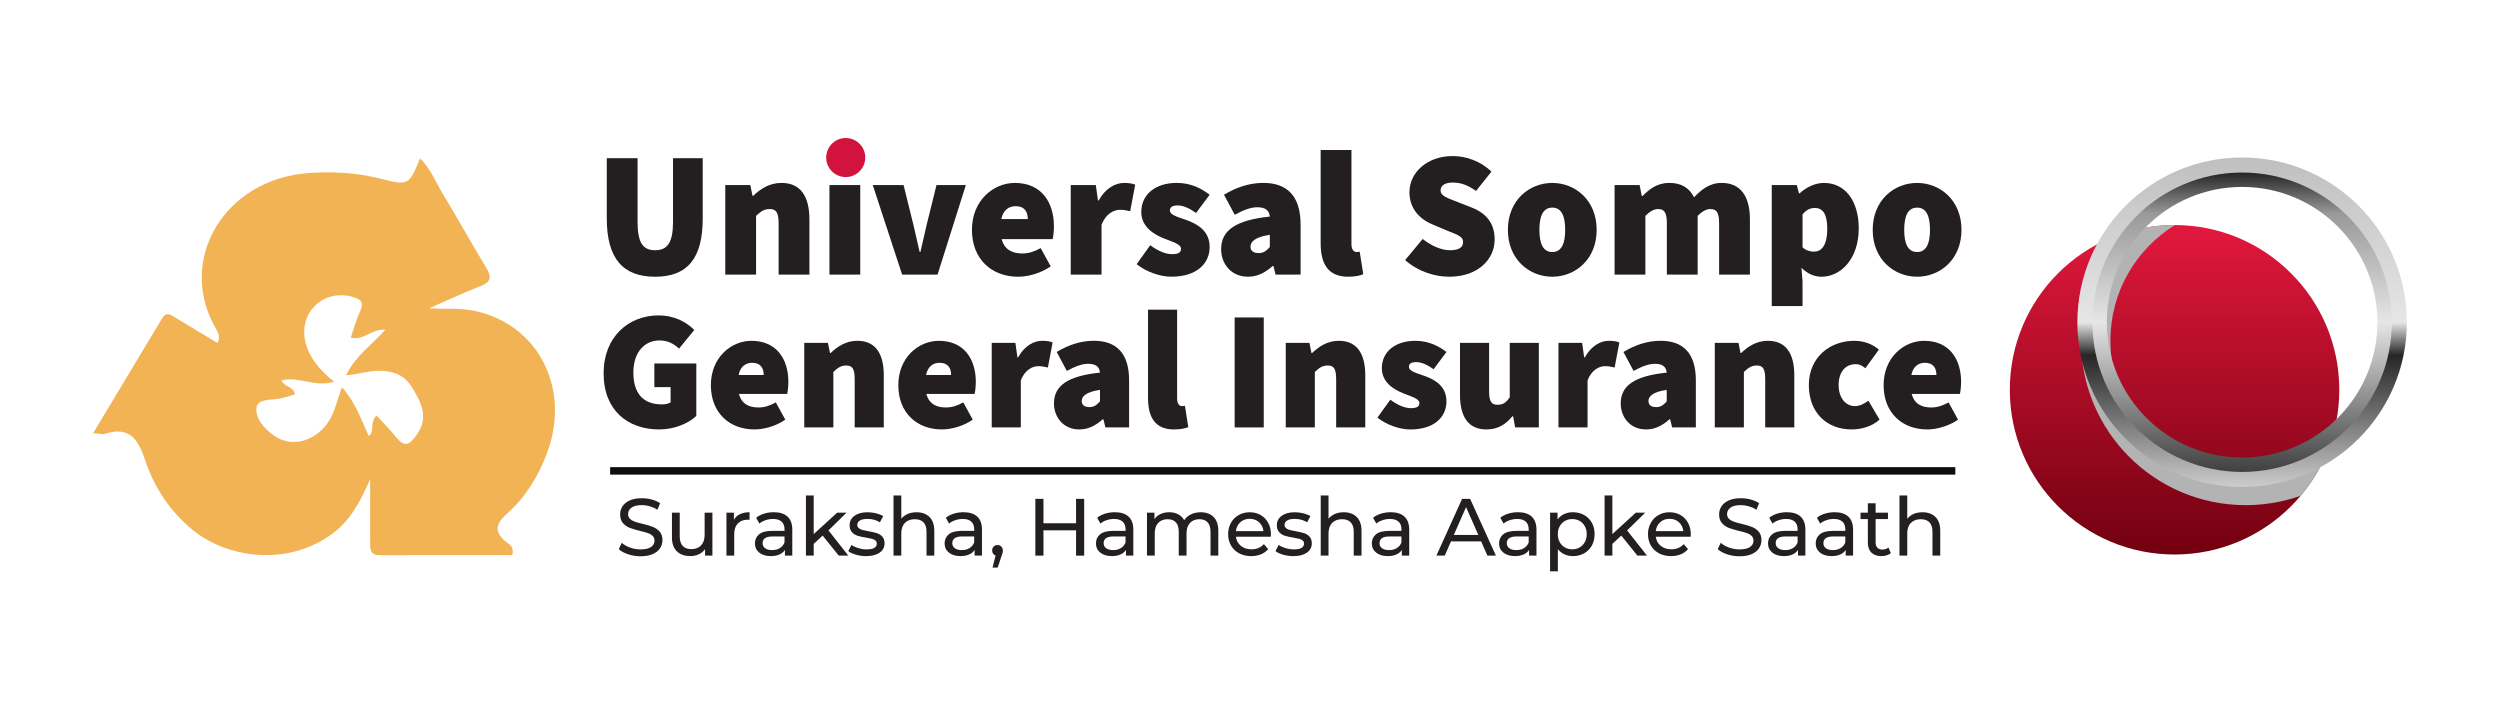 <svg width="280" height="80" viewBox="0 0 280 80" fill="none" xmlns="http://www.w3.org/2000/svg">
<rect width="280" height="80" fill="white"/>
<path d="M67.959 24.456V17.72H71.408V24.858C71.408 27.184 72.009 28.027 73.373 28.027C74.736 28.027 75.378 27.184 75.378 24.858V17.72H78.706V24.458C78.706 28.909 77.022 30.995 73.373 30.995C69.723 30.995 67.959 28.907 67.959 24.456Z" fill="#231F20"/>
<path d="M81.23 20.728H84.037L84.279 21.93H84.359C85.161 21.168 86.164 20.486 87.527 20.486C89.733 20.486 90.655 22.091 90.655 24.576V30.752H87.206V25.018C87.206 23.735 86.885 23.413 86.204 23.413C85.561 23.413 85.202 23.694 84.68 24.175V30.752H81.23V20.728Z" fill="#231F20"/>
<path d="M92.698 17.76C92.698 16.758 93.5 16.035 94.623 16.035C95.746 16.035 96.548 16.756 96.548 17.76C96.548 18.763 95.746 19.484 94.623 19.484C93.5 19.484 92.698 18.763 92.698 17.76ZM92.899 20.728H96.348V30.752H92.899V20.728Z" fill="#231F20"/>
<path d="M97.751 20.728H101.2L102.282 25.098C102.523 26.1 102.763 27.143 103.003 28.226H103.084C103.323 27.143 103.565 26.1 103.805 25.098L104.887 20.728H108.175L105.007 30.752H101.037L97.751 20.728Z" fill="#231F20"/>
<path d="M108.857 25.741C108.857 22.492 111.222 20.488 113.669 20.488C116.637 20.488 118.04 22.653 118.04 25.34C118.04 25.941 117.96 26.542 117.9 26.783H112.186C112.507 27.986 113.389 28.388 114.512 28.388C115.194 28.388 115.836 28.188 116.557 27.787L117.68 29.832C116.598 30.594 115.154 30.995 114.031 30.995C111.104 30.993 108.857 29.068 108.857 25.741ZM115.113 24.537C115.113 23.775 114.793 23.093 113.75 23.093C112.988 23.093 112.347 23.535 112.145 24.537H115.113Z" fill="#231F20"/>
<path d="M119.924 20.728H122.731L122.972 22.452H123.053C123.794 21.089 124.918 20.488 125.899 20.488C126.521 20.488 126.862 20.568 127.143 20.688L126.581 23.656C126.22 23.576 125.899 23.495 125.458 23.495C124.736 23.495 123.853 23.937 123.372 25.179V30.753H119.923V20.728H119.924Z" fill="#231F20"/>
<path d="M127.302 29.589L128.826 27.464C129.749 28.145 130.57 28.465 131.272 28.465C131.993 28.465 132.274 28.265 132.274 27.864C132.274 27.344 131.351 27.102 130.349 26.701C129.186 26.241 127.823 25.378 127.823 23.734C127.823 21.769 129.427 20.485 131.793 20.485C133.437 20.485 134.6 21.146 135.482 21.809L133.957 23.854C133.236 23.333 132.534 23.011 131.913 23.011C131.33 23.011 131.031 23.172 131.031 23.573C131.031 24.093 131.913 24.294 132.915 24.655C134.117 25.097 135.48 25.858 135.48 27.663C135.48 29.547 133.997 30.99 131.19 30.99C129.909 30.993 128.345 30.431 127.302 29.589Z" fill="#231F20"/>
<path d="M136.766 27.905C136.766 25.82 138.371 24.657 142.219 24.256C142.139 23.535 141.698 23.213 140.815 23.213C140.094 23.213 139.332 23.494 138.289 24.055L137.086 21.81C138.489 20.968 139.933 20.486 141.498 20.486C144.104 20.486 145.668 21.889 145.668 25.177V30.752H142.861L142.62 29.789H142.539C141.738 30.51 140.856 30.992 139.772 30.992C137.888 30.993 136.766 29.549 136.766 27.905ZM142.219 27.665V26.302C140.575 26.544 140.054 27.064 140.054 27.626C140.054 28.087 140.374 28.347 140.977 28.347C141.537 28.347 141.858 28.066 142.219 27.665Z" fill="#231F20"/>
<path d="M147.913 27.224V16.797H151.363V27.344C151.363 28.025 151.683 28.226 151.924 28.226C152.044 28.226 152.125 28.226 152.286 28.186L152.686 30.712C152.325 30.873 151.765 30.993 151.003 30.993C148.674 30.993 147.913 29.469 147.913 27.224Z" fill="#231F20"/>
<path d="M157.376 29.128L159.34 26.763C160.262 27.505 161.425 28.027 162.387 28.027C163.43 28.027 163.87 27.686 163.87 27.104C163.87 26.482 163.209 26.282 162.106 25.84L160.483 25.158C159.08 24.597 157.856 23.415 157.856 21.529C157.856 19.304 159.861 17.479 162.708 17.479C164.191 17.479 165.835 18.041 167.039 19.224L165.316 21.389C164.434 20.767 163.671 20.447 162.709 20.447C161.866 20.447 161.346 20.748 161.346 21.329C161.346 21.951 162.087 22.171 163.271 22.632L164.855 23.254C166.478 23.896 167.401 25.018 167.401 26.823C167.401 29.029 165.557 30.993 162.308 30.993C160.664 30.993 158.779 30.392 157.376 29.128Z" fill="#231F20"/>
<path d="M168.883 25.741C168.883 22.413 171.289 20.488 173.855 20.488C176.421 20.488 178.827 22.413 178.827 25.741C178.827 29.068 176.421 30.993 173.855 30.993C171.289 30.993 168.883 29.068 168.883 25.741ZM175.3 25.741C175.3 24.216 174.899 23.254 173.856 23.254C172.814 23.254 172.413 24.216 172.413 25.741C172.413 27.265 172.814 28.227 173.856 28.227C174.898 28.226 175.3 27.263 175.3 25.741Z" fill="#231F20"/>
<path d="M180.832 20.728H183.639L183.879 21.951H183.96C184.761 21.168 185.604 20.486 186.967 20.486C188.33 20.486 189.192 21.048 189.734 22.091C190.556 21.248 191.459 20.486 192.822 20.486C195.028 20.486 195.991 22.091 195.991 24.576V30.752H192.541V25.018C192.541 23.735 192.221 23.413 191.539 23.413C191.139 23.413 190.657 23.655 190.137 24.175V30.752H186.688V25.018C186.688 23.735 186.367 23.413 185.686 23.413C185.285 23.413 184.804 23.655 184.283 24.175V30.752H180.834V20.728H180.832Z" fill="#231F20"/>
<path d="M198.436 20.728H201.243L201.483 21.651H201.564C202.305 20.969 203.288 20.488 204.29 20.488C206.655 20.488 208.179 22.493 208.179 25.581C208.179 29.03 206.135 30.995 204.009 30.995C203.167 30.995 202.405 30.633 201.764 29.993L201.884 31.517V34.281H198.435V20.728H198.436ZM204.651 25.619C204.651 23.975 204.17 23.293 203.249 23.293C202.728 23.293 202.327 23.494 201.885 24.014V27.703C202.286 28.065 202.728 28.185 203.168 28.185C203.97 28.186 204.651 27.544 204.651 25.619Z" fill="#231F20"/>
<path d="M209.743 25.741C209.743 22.413 212.149 20.488 214.715 20.488C217.281 20.488 219.687 22.413 219.687 25.741C219.687 29.068 217.281 30.993 214.715 30.993C212.149 30.993 209.743 29.068 209.743 25.741ZM216.159 25.741C216.159 24.216 215.758 23.254 214.715 23.254C213.672 23.254 213.271 24.216 213.271 25.741C213.271 27.265 213.672 28.227 214.715 28.227C215.758 28.226 216.159 27.263 216.159 25.741Z" fill="#231F20"/>
<path d="M67.605 41.809C67.605 37.678 70.447 35.327 73.744 35.327C75.564 35.327 76.889 36.085 77.761 36.957L76.055 39.041C75.448 38.51 74.843 38.131 73.857 38.131C72.189 38.131 70.939 39.458 70.939 41.693C70.939 44.004 71.963 45.293 74.159 45.293C74.5 45.293 74.879 45.217 75.107 45.066V43.361H73.288V40.707H77.987V46.581C77.116 47.415 75.562 48.097 73.819 48.097C70.371 48.1 67.605 46.015 67.605 41.809Z" fill="#231F20"/>
<path d="M79.618 43.135C79.618 40.065 81.855 38.171 84.166 38.171C86.97 38.171 88.297 40.217 88.297 42.756C88.297 43.325 88.221 43.893 88.164 44.121H82.763C83.066 45.258 83.9 45.637 84.962 45.637C85.605 45.637 86.212 45.446 86.894 45.068L87.954 47C86.931 47.719 85.567 48.098 84.505 48.098C81.741 48.1 79.618 46.28 79.618 43.135ZM85.531 41.997C85.531 41.278 85.228 40.633 84.242 40.633C83.522 40.633 82.915 41.049 82.727 41.997H85.531Z" fill="#231F20"/>
<path d="M90.077 38.398H92.73L92.957 39.534H93.033C93.791 38.814 94.739 38.169 96.027 38.169C98.112 38.169 98.984 39.685 98.984 42.035V47.872H95.725V42.452C95.725 41.24 95.422 40.937 94.777 40.937C94.17 40.937 93.829 41.202 93.336 41.657V47.872H90.077V38.398Z" fill="#231F20"/>
<path d="M100.612 43.135C100.612 40.065 102.848 38.171 105.159 38.171C107.963 38.171 109.29 40.217 109.29 42.756C109.29 43.325 109.214 43.893 109.157 44.121H103.756C104.059 45.258 104.893 45.637 105.955 45.637C106.599 45.637 107.206 45.446 107.887 45.068L108.948 47C107.924 47.719 106.561 48.098 105.499 48.098C102.734 48.1 100.612 46.28 100.612 43.135ZM106.524 41.997C106.524 41.278 106.221 40.633 105.235 40.633C104.516 40.633 103.909 41.049 103.72 41.997H106.524Z" fill="#231F20"/>
<path d="M111.072 38.398H113.725L113.952 40.027H114.028C114.728 38.738 115.79 38.169 116.719 38.169C117.307 38.169 117.629 38.245 117.894 38.359L117.363 41.163C117.022 41.087 116.719 41.011 116.302 41.011C115.621 41.011 114.787 41.428 114.332 42.603V47.87H111.073V38.398H111.072Z" fill="#231F20"/>
<path d="M118.044 45.182C118.044 43.211 119.56 42.111 123.199 41.733C123.123 41.051 122.706 40.747 121.872 40.747C121.191 40.747 120.47 41.011 119.485 41.542L118.349 39.42C119.675 38.624 121.04 38.169 122.517 38.169C124.981 38.169 126.459 39.496 126.459 42.603V47.87H123.806L123.579 46.96H123.503C122.746 47.642 121.912 48.097 120.888 48.097C119.105 48.1 118.044 46.735 118.044 45.182ZM123.199 44.953V43.665C121.646 43.892 121.153 44.385 121.153 44.915C121.153 45.351 121.455 45.597 122.024 45.597C122.554 45.599 122.857 45.332 123.199 44.953Z" fill="#231F20"/>
<path d="M128.579 44.537V34.684H131.838V44.651C131.838 45.296 132.141 45.484 132.369 45.484C132.483 45.484 132.559 45.484 132.71 45.446L133.089 47.834C132.748 47.986 132.217 48.098 131.497 48.098C129.3 48.1 128.579 46.659 128.579 44.537Z" fill="#231F20"/>
<path d="M138.281 35.555H141.54V47.873H138.281V35.555Z" fill="#231F20"/>
<path d="M144.004 38.398H146.657L146.884 39.534H146.96C147.717 38.814 148.665 38.169 149.954 38.169C152.038 38.169 152.91 39.685 152.91 42.035V47.872H149.65V42.452C149.65 41.24 149.347 40.937 148.702 40.937C148.095 40.937 147.754 41.202 147.261 41.657V47.872H144.004V38.398Z" fill="#231F20"/>
<path d="M154.272 46.773L155.713 44.765C156.584 45.41 157.361 45.713 158.024 45.713C158.705 45.713 158.972 45.524 158.972 45.144C158.972 44.651 158.1 44.424 157.152 44.045C156.054 43.609 154.765 42.794 154.765 41.241C154.765 39.383 156.28 38.171 158.517 38.171C160.07 38.171 161.17 38.795 162.004 39.421L160.563 41.354C159.881 40.861 159.217 40.558 158.631 40.558C158.081 40.558 157.797 40.71 157.797 41.089C157.797 41.582 158.631 41.771 159.579 42.113C160.715 42.53 162.004 43.249 162.004 44.955C162.004 46.736 160.601 48.1 157.949 48.1C156.737 48.1 155.258 47.569 154.272 46.773Z" fill="#231F20"/>
<path d="M163.519 44.234V38.398H166.778V43.817C166.778 45.029 167.081 45.332 167.726 45.332C168.333 45.332 168.674 45.106 169.091 44.498V38.398H172.35V47.872H169.696L169.47 46.621H169.394C168.636 47.531 167.764 48.098 166.475 48.098C164.391 48.1 163.519 46.583 163.519 44.234Z" fill="#231F20"/>
<path d="M174.547 38.398H177.2L177.427 40.027H177.503C178.204 38.738 179.266 38.169 180.194 38.169C180.783 38.169 181.104 38.245 181.369 38.359L180.838 41.163C180.497 41.087 180.194 41.011 179.778 41.011C179.096 41.011 178.262 41.428 177.807 42.603V47.87H174.548V38.398H174.547Z" fill="#231F20"/>
<path d="M181.52 45.182C181.52 43.211 183.035 42.111 186.674 41.733C186.598 41.051 186.181 40.747 185.348 40.747C184.666 40.747 183.945 41.011 182.961 41.542L181.824 39.42C183.151 38.624 184.515 38.169 185.993 38.169C188.456 38.169 189.935 39.496 189.935 42.603V47.87H187.281L187.055 46.96H186.979C186.221 47.642 185.387 48.097 184.363 48.097C182.582 48.1 181.52 46.735 181.52 45.182ZM186.674 44.953V43.665C185.121 43.892 184.628 44.385 184.628 44.915C184.628 45.351 184.931 45.597 185.5 45.597C186.029 45.599 186.334 45.332 186.674 44.953Z" fill="#231F20"/>
<path d="M192.056 38.398H194.709L194.936 39.534H195.012C195.77 38.814 196.718 38.169 198.006 38.169C200.091 38.169 200.962 39.685 200.962 42.035V47.872H197.703V42.452C197.703 41.24 197.401 40.937 196.756 40.937C196.148 40.937 195.808 41.202 195.315 41.657V47.872H192.056V38.398Z" fill="#231F20"/>
<path d="M202.59 43.135C202.59 39.99 204.978 38.171 207.669 38.171C208.805 38.171 209.715 38.55 210.435 39.157L208.92 41.241C208.503 40.9 208.2 40.786 207.859 40.786C206.646 40.786 205.927 41.696 205.927 43.135C205.927 44.575 206.723 45.484 207.746 45.484C208.277 45.484 208.807 45.22 209.262 44.877L210.512 47C209.565 47.834 208.352 48.098 207.368 48.098C204.675 48.1 202.59 46.28 202.59 43.135Z" fill="#231F20"/>
<path d="M210.964 43.135C210.964 40.065 213.201 38.171 215.512 38.171C218.316 38.171 219.643 40.217 219.643 42.756C219.643 43.325 219.567 43.893 219.51 44.121H214.109C214.412 45.258 215.246 45.637 216.308 45.637C216.951 45.637 217.558 45.446 218.24 45.068L219.301 47C218.277 47.719 216.913 48.098 215.851 48.098C213.087 48.1 210.964 46.28 210.964 43.135ZM216.877 41.997C216.877 41.278 216.574 40.633 215.588 40.633C214.869 40.633 214.261 41.049 214.073 41.997H216.877Z" fill="#231F20"/>
<path d="M96.139 19.311C97.059 18.529 97.171 17.149 96.389 16.229C95.606 15.309 94.226 15.197 93.306 15.979C92.386 16.762 92.274 18.142 93.056 19.062C93.839 19.982 95.219 20.094 96.139 19.311Z" fill="#D1133E"/>
<path d="M70.349 62.081C69.904 61.933 69.555 61.74 69.3 61.504L69.637 60.796C69.879 61.014 70.19 61.191 70.567 61.327C70.946 61.463 71.335 61.532 71.734 61.532C72.261 61.532 72.654 61.443 72.915 61.264C73.175 61.086 73.305 60.847 73.305 60.551C73.305 60.333 73.234 60.156 73.092 60.02C72.95 59.884 72.774 59.778 72.565 59.707C72.356 59.633 72.061 59.551 71.68 59.461C71.202 59.345 70.816 59.231 70.522 59.116C70.228 59 69.976 58.823 69.768 58.585C69.561 58.346 69.455 58.023 69.455 57.618C69.455 57.278 69.545 56.973 69.723 56.701C69.901 56.429 70.172 56.211 70.536 56.047C70.899 55.883 71.351 55.801 71.889 55.801C72.265 55.801 72.634 55.849 72.998 55.946C73.361 56.042 73.674 56.183 73.934 56.364L73.634 57.091C73.368 56.922 73.083 56.793 72.78 56.705C72.477 56.617 72.18 56.573 71.889 56.573C71.374 56.573 70.988 56.667 70.731 56.854C70.473 57.041 70.345 57.284 70.345 57.581C70.345 57.799 70.418 57.976 70.563 58.112C70.707 58.248 70.887 58.355 71.102 58.43C71.317 58.506 71.61 58.586 71.979 58.671C72.457 58.786 72.842 58.901 73.133 59.016C73.424 59.132 73.672 59.307 73.882 59.543C74.091 59.778 74.195 60.097 74.195 60.496C74.195 60.83 74.104 61.134 73.922 61.409C73.741 61.684 73.465 61.904 73.096 62.063C72.726 62.224 72.273 62.304 71.734 62.304C71.256 62.303 70.794 62.228 70.349 62.081Z" fill="#231F20"/>
<path d="M79.791 57.416V62.23H78.965V61.503C78.789 61.752 78.558 61.943 78.27 62.079C77.982 62.215 77.669 62.284 77.329 62.284C76.687 62.284 76.181 62.107 75.812 61.753C75.442 61.399 75.258 60.877 75.258 60.186V57.416H76.13V60.087C76.13 60.553 76.242 60.906 76.466 61.145C76.69 61.384 77.012 61.503 77.429 61.503C77.889 61.503 78.252 61.364 78.518 61.084C78.785 60.807 78.918 60.412 78.918 59.904V57.416H79.791Z" fill="#231F20"/>
<path d="M82.87 57.589C83.167 57.444 83.527 57.371 83.951 57.371V58.215C83.903 58.209 83.835 58.206 83.751 58.206C83.278 58.206 82.907 58.346 82.638 58.629C82.368 58.909 82.234 59.312 82.234 59.832V62.23H81.362V57.416H82.197V58.225C82.349 57.946 82.573 57.733 82.87 57.589Z" fill="#231F20"/>
<path d="M88.206 57.861C88.56 58.188 88.737 58.675 88.737 59.323V62.23H87.911V61.593C87.766 61.817 87.558 61.989 87.289 62.107C87.02 62.225 86.7 62.284 86.331 62.284C85.791 62.284 85.361 62.154 85.036 61.893C84.712 61.633 84.551 61.291 84.551 60.867C84.551 60.442 84.706 60.102 85.014 59.844C85.323 59.587 85.813 59.458 86.486 59.458H87.867V59.285C87.867 58.909 87.757 58.623 87.539 58.422C87.321 58.222 86.999 58.122 86.577 58.122C86.291 58.122 86.013 58.169 85.741 58.263C85.469 58.356 85.238 58.482 85.051 58.64L84.688 57.986C84.937 57.786 85.234 57.634 85.579 57.527C85.924 57.422 86.29 57.368 86.677 57.368C87.342 57.371 87.852 57.534 88.206 57.861ZM87.339 61.39C87.582 61.242 87.757 61.032 87.865 60.758V60.085H86.521C85.782 60.085 85.412 60.334 85.412 60.83C85.412 61.073 85.506 61.263 85.695 61.402C85.882 61.541 86.142 61.611 86.476 61.611C86.809 61.612 87.096 61.538 87.339 61.39Z" fill="#231F20"/>
<path d="M92.135 59.986L91.136 60.912V62.228H90.264V55.491H91.136V59.815L93.762 57.417H94.815L92.789 59.407L95.014 62.231H93.942L92.135 59.986Z" fill="#231F20"/>
<path d="M95.859 62.126C95.496 62.021 95.211 61.885 95.005 61.722L95.368 61.032C95.58 61.184 95.837 61.304 96.14 61.395C96.443 61.485 96.749 61.531 97.057 61.531C97.821 61.531 98.201 61.313 98.201 60.877C98.201 60.732 98.15 60.616 98.046 60.532C97.944 60.447 97.815 60.385 97.66 60.346C97.505 60.306 97.285 60.262 97.001 60.214C96.614 60.154 96.298 60.084 96.052 60.005C95.806 59.926 95.596 59.793 95.42 59.606C95.245 59.418 95.157 59.155 95.157 58.816C95.157 58.38 95.338 58.03 95.703 57.767C96.067 57.504 96.554 57.372 97.165 57.372C97.486 57.372 97.808 57.412 98.128 57.491C98.448 57.569 98.711 57.675 98.918 57.808L98.545 58.498C98.151 58.244 97.688 58.117 97.155 58.117C96.785 58.117 96.504 58.177 96.31 58.298C96.115 58.419 96.019 58.579 96.019 58.779C96.019 58.937 96.073 59.06 96.182 59.152C96.292 59.244 96.427 59.31 96.586 59.353C96.747 59.395 96.972 59.443 97.263 59.497C97.651 59.565 97.964 59.635 98.204 59.711C98.444 59.787 98.647 59.916 98.817 60.097C98.986 60.279 99.071 60.533 99.071 60.861C99.071 61.297 98.885 61.643 98.513 61.901C98.139 62.158 97.633 62.287 96.991 62.287C96.601 62.284 96.222 62.231 95.859 62.126Z" fill="#231F20"/>
<path d="M104.102 57.902C104.461 58.255 104.641 58.775 104.641 59.459V62.23H103.77V59.559C103.77 59.092 103.657 58.741 103.433 58.506C103.209 58.27 102.888 58.152 102.471 58.152C101.998 58.152 101.627 58.289 101.353 58.566C101.081 58.841 100.945 59.237 100.945 59.75V62.23H100.073V55.491H100.945V58.098C101.126 57.868 101.365 57.69 101.657 57.562C101.951 57.435 102.279 57.372 102.643 57.372C103.255 57.371 103.742 57.548 104.102 57.902Z" fill="#231F20"/>
<path d="M109.451 57.861C109.805 58.188 109.982 58.675 109.982 59.323V62.23H109.155V61.593C109.011 61.817 108.803 61.989 108.534 62.107C108.265 62.225 107.944 62.284 107.576 62.284C107.036 62.284 106.606 62.154 106.281 61.893C105.956 61.633 105.795 61.291 105.795 60.867C105.795 60.442 105.951 60.102 106.259 59.844C106.568 59.587 107.058 59.458 107.731 59.458H109.111V59.285C109.111 58.909 109.002 58.623 108.784 58.422C108.566 58.222 108.244 58.122 107.821 58.122C107.536 58.122 107.258 58.169 106.986 58.263C106.714 58.356 106.483 58.482 106.296 58.64L105.933 57.986C106.182 57.786 106.479 57.634 106.824 57.527C107.169 57.422 107.535 57.368 107.922 57.368C108.586 57.371 109.097 57.534 109.451 57.861ZM108.583 61.39C108.826 61.242 109.002 61.032 109.11 60.758V60.085H107.766C107.027 60.085 106.657 60.334 106.657 60.83C106.657 61.073 106.751 61.263 106.939 61.402C107.127 61.541 107.387 61.611 107.72 61.611C108.054 61.612 108.342 61.538 108.583 61.39Z" fill="#231F20"/>
<path d="M112.15 61.218C112.262 61.336 112.318 61.482 112.318 61.658C112.318 61.749 112.308 61.836 112.286 61.921C112.264 62.006 112.224 62.136 112.163 62.312L111.736 63.574H111.164L111.5 62.221C111.385 62.179 111.292 62.107 111.224 62.008C111.153 61.908 111.12 61.791 111.12 61.658C111.12 61.477 111.177 61.327 111.292 61.213C111.408 61.098 111.553 61.041 111.728 61.041C111.897 61.041 112.037 61.099 112.15 61.218Z" fill="#231F20"/>
<path d="M121.428 55.871V62.23H120.519V59.397H116.868V62.23H115.96V55.871H116.868V58.605H120.519V55.871H121.428Z" fill="#231F20"/>
<path d="M126.401 57.861C126.755 58.188 126.932 58.675 126.932 59.323V62.23H126.106V61.593C125.961 61.817 125.753 61.989 125.484 62.107C125.215 62.225 124.894 62.284 124.526 62.284C123.986 62.284 123.556 62.154 123.231 61.893C122.907 61.633 122.746 61.291 122.746 60.867C122.746 60.442 122.901 60.102 123.209 59.844C123.518 59.587 124.008 59.458 124.681 59.458H126.062V59.285C126.062 58.909 125.952 58.623 125.734 58.422C125.516 58.222 125.194 58.122 124.771 58.122C124.486 58.122 124.208 58.169 123.936 58.263C123.664 58.356 123.433 58.482 123.246 58.64L122.883 57.986C123.132 57.786 123.429 57.634 123.774 57.527C124.119 57.422 124.485 57.368 124.872 57.368C125.537 57.371 126.046 57.534 126.401 57.861ZM125.534 61.39C125.776 61.242 125.952 61.032 126.06 60.758V60.085H124.716C123.977 60.085 123.607 60.334 123.607 60.83C123.607 61.073 123.701 61.263 123.889 61.402C124.077 61.541 124.337 61.611 124.671 61.611C125.003 61.612 125.291 61.538 125.534 61.39Z" fill="#231F20"/>
<path d="M135.919 57.897C136.273 58.248 136.45 58.769 136.45 59.459V62.23H135.578V59.559C135.578 59.092 135.47 58.741 135.256 58.506C135.041 58.27 134.734 58.152 134.335 58.152C133.893 58.152 133.542 58.289 133.282 58.566C133.021 58.841 132.891 59.237 132.891 59.75V62.23H132.019V59.559C132.019 59.092 131.911 58.741 131.698 58.506C131.483 58.27 131.175 58.152 130.776 58.152C130.334 58.152 129.983 58.289 129.723 58.566C129.462 58.841 129.332 59.237 129.332 59.75V62.23H128.461V57.416H129.296V58.134C129.471 57.885 129.701 57.697 129.986 57.567C130.271 57.436 130.595 57.372 130.957 57.372C131.333 57.372 131.665 57.448 131.956 57.599C132.248 57.751 132.471 57.972 132.629 58.261C132.811 57.983 133.064 57.766 133.388 57.608C133.712 57.45 134.077 57.372 134.483 57.372C135.085 57.371 135.565 57.546 135.919 57.897Z" fill="#231F20"/>
<path d="M142.327 60.113H138.422C138.476 60.537 138.663 60.878 138.98 61.136C139.298 61.393 139.694 61.522 140.165 61.522C140.74 61.522 141.204 61.329 141.555 60.941L142.036 61.504C141.818 61.759 141.548 61.952 141.223 62.085C140.898 62.218 140.537 62.285 140.138 62.285C139.628 62.285 139.178 62.181 138.784 61.972C138.391 61.763 138.087 61.472 137.872 61.096C137.657 60.72 137.55 60.297 137.55 59.825C137.55 59.358 137.654 58.939 137.863 58.563C138.072 58.187 138.359 57.896 138.726 57.687C139.092 57.477 139.506 57.373 139.966 57.373C140.427 57.373 140.837 57.477 141.197 57.687C141.556 57.896 141.839 58.188 142.041 58.563C142.244 58.939 142.345 59.369 142.345 59.853C142.346 59.917 142.339 60.005 142.327 60.113ZM138.916 58.488C138.635 58.743 138.47 59.076 138.422 59.487H141.51C141.461 59.082 141.296 58.75 141.015 58.492C140.733 58.235 140.383 58.106 139.966 58.106C139.549 58.106 139.198 58.234 138.916 58.488Z" fill="#231F20"/>
<path d="M143.708 62.126C143.345 62.021 143.06 61.885 142.854 61.722L143.217 61.032C143.429 61.184 143.686 61.304 143.989 61.395C144.292 61.485 144.597 61.531 144.906 61.531C145.67 61.531 146.05 61.313 146.05 60.877C146.05 60.732 145.999 60.616 145.895 60.532C145.792 60.447 145.664 60.385 145.509 60.346C145.354 60.306 145.134 60.262 144.85 60.214C144.463 60.154 144.147 60.084 143.901 60.005C143.655 59.926 143.445 59.793 143.269 59.606C143.094 59.418 143.006 59.155 143.006 58.816C143.006 58.38 143.187 58.03 143.552 57.767C143.916 57.504 144.403 57.372 145.014 57.372C145.335 57.372 145.656 57.412 145.977 57.491C146.297 57.569 146.562 57.675 146.767 57.808L146.394 58.498C146 58.244 145.536 58.117 145.004 58.117C144.634 58.117 144.353 58.177 144.16 58.298C143.965 58.419 143.869 58.579 143.869 58.779C143.869 58.937 143.923 59.06 144.033 59.152C144.142 59.243 144.277 59.31 144.436 59.353C144.597 59.395 144.823 59.443 145.114 59.497C145.501 59.565 145.814 59.635 146.054 59.711C146.293 59.787 146.497 59.916 146.667 60.097C146.837 60.279 146.922 60.533 146.922 60.861C146.922 61.297 146.736 61.643 146.363 61.901C145.99 62.158 145.484 62.287 144.842 62.287C144.45 62.284 144.072 62.231 143.708 62.126Z" fill="#231F20"/>
<path d="M151.951 57.902C152.31 58.255 152.49 58.775 152.49 59.459V62.23H151.618V59.559C151.618 59.092 151.506 58.741 151.282 58.506C151.058 58.27 150.736 58.152 150.32 58.152C149.847 58.152 149.474 58.289 149.202 58.566C148.93 58.841 148.794 59.237 148.794 59.75V62.23H147.922V55.491H148.794V58.098C148.975 57.868 149.214 57.69 149.506 57.562C149.799 57.435 150.128 57.372 150.492 57.372C151.105 57.371 151.591 57.548 151.951 57.902Z" fill="#231F20"/>
<path d="M157.301 57.861C157.655 58.188 157.832 58.675 157.832 59.323V62.23H157.006V61.593C156.861 61.817 156.653 61.989 156.384 62.107C156.115 62.225 155.795 62.284 155.426 62.284C154.886 62.284 154.456 62.154 154.132 61.893C153.808 61.633 153.646 61.291 153.646 60.867C153.646 60.442 153.801 60.102 154.11 59.844C154.418 59.587 154.908 59.458 155.581 59.458H156.962V59.285C156.962 58.909 156.852 58.623 156.634 58.422C156.416 58.222 156.094 58.122 155.672 58.122C155.387 58.122 155.109 58.169 154.837 58.263C154.564 58.356 154.333 58.482 154.146 58.64L153.783 57.986C154.032 57.786 154.329 57.634 154.674 57.527C155.019 57.422 155.385 57.368 155.773 57.368C156.437 57.371 156.947 57.534 157.301 57.861ZM156.434 61.39C156.677 61.242 156.852 61.032 156.96 60.758V60.085H155.616C154.877 60.085 154.507 60.334 154.507 60.83C154.507 61.073 154.601 61.263 154.788 61.402C154.976 61.541 155.236 61.611 155.569 61.611C155.904 61.612 156.191 61.538 156.434 61.39Z" fill="#231F20"/>
<path d="M165.889 60.64H162.51L161.811 62.23H160.875L163.755 55.871H164.654L167.543 62.23H166.59L165.889 60.64ZM165.572 59.914L164.199 56.799L162.827 59.914H165.572Z" fill="#231F20"/>
<path d="M171.553 57.861C171.907 58.188 172.084 58.675 172.084 59.323V62.23H171.257V61.593C171.112 61.817 170.905 61.989 170.636 62.107C170.366 62.225 170.046 62.284 169.677 62.284C169.138 62.284 168.708 62.154 168.383 61.893C168.06 61.633 167.897 61.291 167.897 60.867C167.897 60.442 168.052 60.102 168.361 59.844C168.67 59.587 169.16 59.458 169.832 59.458H171.213V59.285C171.213 58.909 171.104 58.623 170.886 58.422C170.668 58.222 170.346 58.122 169.923 58.122C169.638 58.122 169.36 58.169 169.088 58.263C168.816 58.356 168.585 58.482 168.398 58.64L168.035 57.986C168.283 57.786 168.58 57.634 168.926 57.527C169.271 57.422 169.636 57.368 170.024 57.368C170.688 57.371 171.199 57.534 171.553 57.861ZM170.685 61.39C170.928 61.242 171.104 61.032 171.212 60.758V60.085H169.868C169.129 60.085 168.759 60.334 168.759 60.83C168.759 61.073 168.852 61.263 169.04 61.402C169.227 61.541 169.487 61.611 169.821 61.611C170.156 61.612 170.442 61.538 170.685 61.39Z" fill="#231F20"/>
<path d="M177.415 57.679C177.784 57.886 178.074 58.172 178.283 58.542C178.492 58.912 178.596 59.338 178.596 59.824C178.596 60.308 178.492 60.736 178.283 61.109C178.074 61.482 177.784 61.77 177.415 61.977C177.045 62.183 176.628 62.285 176.162 62.285C175.817 62.285 175.501 62.218 175.212 62.085C174.924 61.952 174.681 61.757 174.481 61.504V63.992H173.609V57.416H174.444V58.179C174.638 57.913 174.883 57.711 175.18 57.575C175.477 57.439 175.803 57.371 176.162 57.371C176.628 57.371 177.047 57.473 177.415 57.679ZM176.921 61.308C177.167 61.166 177.36 60.966 177.502 60.709C177.643 60.451 177.715 60.156 177.715 59.824C177.715 59.49 177.643 59.196 177.502 58.939C177.36 58.681 177.165 58.482 176.921 58.343C176.677 58.204 176.399 58.134 176.09 58.134C175.787 58.134 175.514 58.206 175.268 58.348C175.022 58.49 174.829 58.688 174.687 58.943C174.545 59.198 174.474 59.492 174.474 59.824C174.474 60.157 174.544 60.453 174.683 60.709C174.822 60.966 175.016 61.166 175.264 61.308C175.511 61.45 175.787 61.522 176.09 61.522C176.399 61.522 176.675 61.45 176.921 61.308Z" fill="#231F20"/>
<path d="M181.584 59.986L180.585 60.912V62.228H179.713V55.491H180.585V59.815L183.211 57.417H184.264L182.238 59.407L184.463 62.231H183.391L181.584 59.986Z" fill="#231F20"/>
<path d="M189.351 60.113H185.446C185.5 60.537 185.687 60.878 186.004 61.136C186.322 61.393 186.717 61.522 187.189 61.522C187.764 61.522 188.228 61.329 188.579 60.941L189.06 61.504C188.842 61.759 188.571 61.952 188.247 62.085C187.924 62.218 187.561 62.285 187.161 62.285C186.652 62.285 186.202 62.181 185.808 61.972C185.415 61.763 185.111 61.472 184.896 61.096C184.681 60.72 184.574 60.297 184.574 59.825C184.574 59.358 184.678 58.939 184.887 58.563C185.096 58.187 185.383 57.896 185.75 57.687C186.116 57.477 186.53 57.373 186.99 57.373C187.451 57.373 187.861 57.477 188.22 57.687C188.58 57.896 188.863 58.188 189.066 58.563C189.269 58.939 189.37 59.369 189.37 59.853C189.369 59.917 189.363 60.005 189.351 60.113ZM185.94 58.488C185.658 58.743 185.494 59.076 185.446 59.487H188.533C188.485 59.082 188.32 58.75 188.039 58.492C187.758 58.235 187.407 58.106 186.99 58.106C186.573 58.106 186.222 58.234 185.94 58.488Z" fill="#231F20"/>
<path d="M193.434 62.081C192.989 61.933 192.639 61.74 192.385 61.504L192.721 60.796C192.964 61.014 193.274 61.191 193.653 61.327C194.032 61.463 194.421 61.532 194.82 61.532C195.347 61.532 195.74 61.443 196.001 61.264C196.261 61.086 196.391 60.847 196.391 60.551C196.391 60.333 196.32 60.156 196.178 60.02C196.036 59.884 195.86 59.778 195.651 59.707C195.442 59.633 195.147 59.551 194.766 59.461C194.288 59.345 193.902 59.231 193.608 59.116C193.314 59 193.062 58.823 192.854 58.585C192.645 58.345 192.541 58.023 192.541 57.618C192.541 57.278 192.631 56.973 192.809 56.701C192.988 56.429 193.258 56.211 193.622 56.047C193.985 55.883 194.437 55.801 194.975 55.801C195.351 55.801 195.72 55.849 196.084 55.946C196.447 56.042 196.76 56.183 197.02 56.364L196.72 57.091C196.454 56.922 196.169 56.793 195.866 56.705C195.563 56.617 195.266 56.573 194.977 56.573C194.462 56.573 194.076 56.667 193.818 56.854C193.561 57.041 193.432 57.284 193.432 57.581C193.432 57.799 193.505 57.976 193.65 58.112C193.795 58.248 193.975 58.355 194.19 58.43C194.405 58.506 194.697 58.586 195.066 58.671C195.544 58.786 195.929 58.901 196.22 59.016C196.511 59.132 196.76 59.307 196.969 59.543C197.178 59.778 197.282 60.097 197.282 60.496C197.282 60.83 197.191 61.134 197.01 61.409C196.829 61.684 196.552 61.904 196.184 62.063C195.814 62.224 195.36 62.304 194.822 62.304C194.341 62.303 193.878 62.228 193.434 62.081Z" fill="#231F20"/>
<path d="M201.672 57.861C202.026 58.188 202.203 58.675 202.203 59.323V62.23H201.376V61.593C201.232 61.817 201.024 61.989 200.755 62.107C200.486 62.225 200.165 62.284 199.797 62.284C199.257 62.284 198.827 62.154 198.502 61.893C198.179 61.633 198.016 61.291 198.016 60.867C198.016 60.442 198.171 60.102 198.48 59.844C198.789 59.587 199.279 59.458 199.952 59.458H201.332V59.285C201.332 58.909 201.223 58.623 201.005 58.422C200.787 58.222 200.465 58.122 200.042 58.122C199.757 58.122 199.479 58.169 199.207 58.263C198.935 58.356 198.704 58.482 198.517 58.64L198.154 57.986C198.403 57.786 198.7 57.634 199.045 57.527C199.39 57.422 199.756 57.368 200.143 57.368C200.807 57.371 201.318 57.534 201.672 57.861ZM200.804 61.39C201.047 61.242 201.223 61.032 201.331 60.758V60.085H199.987C199.248 60.085 198.878 60.334 198.878 60.83C198.878 61.073 198.972 61.263 199.159 61.402C199.346 61.541 199.606 61.611 199.94 61.611C200.275 61.612 200.563 61.538 200.804 61.39Z" fill="#231F20"/>
<path d="M207.014 57.861C207.368 58.188 207.545 58.675 207.545 59.323V62.23H206.718V61.593C206.573 61.817 206.366 61.989 206.097 62.107C205.827 62.225 205.507 62.284 205.138 62.284C204.599 62.284 204.169 62.154 203.844 61.893C203.521 61.633 203.358 61.291 203.358 60.867C203.358 60.442 203.513 60.102 203.822 59.844C204.131 59.587 204.621 59.458 205.293 59.458H206.674V59.285C206.674 58.909 206.565 58.623 206.347 58.422C206.129 58.222 205.807 58.122 205.384 58.122C205.099 58.122 204.821 58.169 204.549 58.263C204.277 58.356 204.046 58.482 203.859 58.64L203.496 57.986C203.744 57.786 204.041 57.634 204.387 57.527C204.732 57.422 205.097 57.368 205.485 57.368C206.149 57.371 206.658 57.534 207.014 57.861ZM206.146 61.39C206.389 61.242 206.565 61.032 206.673 60.758V60.085H205.329C204.59 60.085 204.22 60.334 204.22 60.83C204.22 61.073 204.313 61.263 204.501 61.402C204.688 61.541 204.948 61.611 205.282 61.611C205.615 61.612 205.903 61.538 206.146 61.39Z" fill="#231F20"/>
<path d="M211.778 61.949C211.651 62.059 211.493 62.141 211.305 62.199C211.118 62.256 210.924 62.285 210.725 62.285C210.24 62.285 209.865 62.155 209.598 61.895C209.332 61.634 209.199 61.261 209.199 60.777V58.134H208.381V57.416H209.199V56.363H210.071V57.416H211.452V58.134H210.071V60.741C210.071 61.001 210.135 61.202 210.265 61.34C210.396 61.479 210.581 61.55 210.824 61.55C211.09 61.55 211.317 61.474 211.506 61.323L211.778 61.949Z" fill="#231F20"/>
<path d="M216.769 57.902C217.128 58.255 217.308 58.775 217.308 59.459V62.23H216.437V59.559C216.437 59.092 216.324 58.741 216.1 58.506C215.876 58.27 215.555 58.152 215.138 58.152C214.665 58.152 214.292 58.289 214.02 58.566C213.748 58.841 213.612 59.237 213.612 59.75V62.23H212.74V55.491H213.612V58.098C213.793 57.868 214.032 57.69 214.324 57.562C214.617 57.435 214.946 57.372 215.31 57.372C215.922 57.371 216.407 57.548 216.769 57.902Z" fill="#231F20"/>
<path d="M218.998 52.32H68.335V53.158H218.998V52.32Z" fill="#0E0E10"/>
<path d="M243.55 25.204C253.741 25.204 262.001 33.465 262.001 43.656C262.001 53.844 253.742 62.105 243.55 62.105C233.36 62.105 225.099 53.844 225.099 43.656C225.099 33.465 233.36 25.204 243.55 25.204Z" fill="url(#paint0_linear_5_1072)"/>
<path d="M257.681 55.522C259.034 53.913 260.118 52.068 260.86 50.06C258.288 52.075 255.045 53.276 251.523 53.276C243.153 53.276 236.368 46.494 236.368 38.124C236.368 32.659 239.261 27.87 243.598 25.205C243.583 25.205 243.567 25.204 243.55 25.204C241.391 25.204 239.32 25.577 237.393 26.258C234.696 29.466 233.071 33.604 233.069 38.125C233.069 48.315 241.329 56.576 251.522 56.576C253.682 56.576 255.755 56.203 257.681 55.522Z" fill="#B3B3B3"/>
<path d="M232.666 36.089C232.666 46.28 240.926 54.542 251.117 54.542C261.306 54.542 269.566 46.282 269.566 36.089C269.566 25.901 261.306 17.64 251.117 17.64C240.926 17.638 232.666 25.901 232.666 36.089ZM267.386 36.089C267.386 45.075 260.101 52.361 251.118 52.361C242.131 52.361 234.847 45.076 234.847 36.089C234.847 27.105 242.131 19.821 251.117 19.821C260.101 19.821 267.386 27.105 267.386 36.089Z" fill="url(#paint1_linear_5_1072)"/>
<path d="M234.348 36.089C234.348 45.351 241.854 52.858 251.118 52.858C260.377 52.858 267.884 45.351 267.884 36.089C267.884 26.83 260.377 19.323 251.116 19.323C241.854 19.323 234.348 26.83 234.348 36.089ZM266.269 36.089C266.269 44.459 259.485 51.243 251.116 51.243C242.747 51.243 235.961 44.461 235.961 36.089C235.961 27.722 242.745 20.937 251.116 20.937C259.486 20.937 266.269 27.721 266.269 36.089Z" fill="url(#paint2_linear_5_1072)"/>
<path d="M57.373 62.176C52.473 62.176 47.503 62.165 42.531 62.184C41.44 62.187 41.454 61.479 41.456 60.72C41.46 58.555 41.457 56.394 41.457 53.664C40.294 56.364 39.127 58.421 37.059 59.894C31.942 63.536 25.29 62.41 21.558 59.335C19.016 57.242 17.264 54.584 16.253 51.518C15.482 49.185 14.476 47.706 11.743 48.587C11.442 48.683 11.069 48.556 10.435 48.512C13.08 44.112 15.609 39.913 18.124 35.705C18.647 34.827 19.165 35.28 19.734 35.627C21.267 36.565 22.812 37.482 24.358 38.412C24.663 37.824 24.51 37.375 24.233 36.91C19.692 29.204 25.075 20.058 34.568 19.381C37.258 19.19 39.927 19.337 42.556 19.995C45.774 20.802 45.775 20.796 47.046 17.745C48.244 18.905 48.8 20.396 49.594 21.709C51.244 24.437 52.785 27.231 54.442 29.956C55.068 30.984 55.047 31.568 53.82 32.042C52.008 32.741 50.248 33.576 48.047 34.536C49.976 34.622 51.529 34.498 52.998 34.789C60.278 36.231 64.007 43.533 61.246 50.801C60.28 53.345 58.881 55.661 56.854 57.46C55.409 58.741 55.314 59.679 56.863 60.824C57.167 61.048 57.59 61.34 57.373 62.176ZM42.168 46.527C42.948 47.386 43.746 48.195 44.463 49.07C45.37 50.174 45.919 49.721 46.603 48.793C48.063 46.817 47.244 45.183 46.154 43.394C45.37 42.105 44.347 41.673 42.974 41.544C41.617 41.417 40.328 41.904 38.757 42.028C39.81 39.84 41.663 38.639 43.155 36.928C41.649 36.797 40.727 38.178 39.289 37.824C39.623 36.849 39.863 35.864 40.29 34.97C40.831 33.84 40.43 33.477 39.335 33.208C36.076 32.406 33.371 35.121 34.236 38.414C34.707 40.211 35.913 41.528 37.419 42.755C35.305 43.419 33.459 42.105 31.522 42.606C31.878 43.383 32.916 43.29 33.027 44.168C32.46 44.329 31.911 44.526 31.347 44.635C30.392 44.817 28.879 44.664 28.739 45.584C28.546 46.849 29.572 47.995 30.672 48.779C32.553 50.12 35.055 49.541 36.593 47.512C37.49 46.33 37.72 44.858 38.299 43.377C39.85 45.084 40.445 47.041 41.317 48.853C41.997 48.251 41.375 47.374 42.168 46.527Z" fill="#F2B355"/>
<defs>
<linearGradient id="paint0_linear_5_1072" x1="243.55" y1="62.105" x2="243.55" y2="25.204" gradientUnits="userSpaceOnUse">
<stop stop-color="#72000F"/>
<stop offset="1" stop-color="#E2183D"/>
</linearGradient>
<linearGradient id="paint1_linear_5_1072" x1="251.116" y1="54.541" x2="251.116" y2="17.639" gradientUnits="userSpaceOnUse">
<stop stop-color="#CCCCCC"/>
<stop offset="0.088" stop-color="#A6A6A6"/>
<stop offset="0.4" stop-color="#262626"/>
<stop offset="0.5" stop-color="#E6E6E6"/>
<stop offset="1" stop-color="#BFBFBF"/>
</linearGradient>
<linearGradient id="paint2_linear_5_1072" x1="251.115" y1="52.858" x2="251.115" y2="19.323" gradientUnits="userSpaceOnUse">
<stop stop-color="#404040"/>
<stop offset="0.275" stop-color="#999999"/>
<stop offset="0.5" stop-color="#E6E6E6"/>
<stop offset="0.863" stop-color="#999999"/>
<stop offset="1" stop-color="#262626"/>
</linearGradient>
</defs>
</svg>
